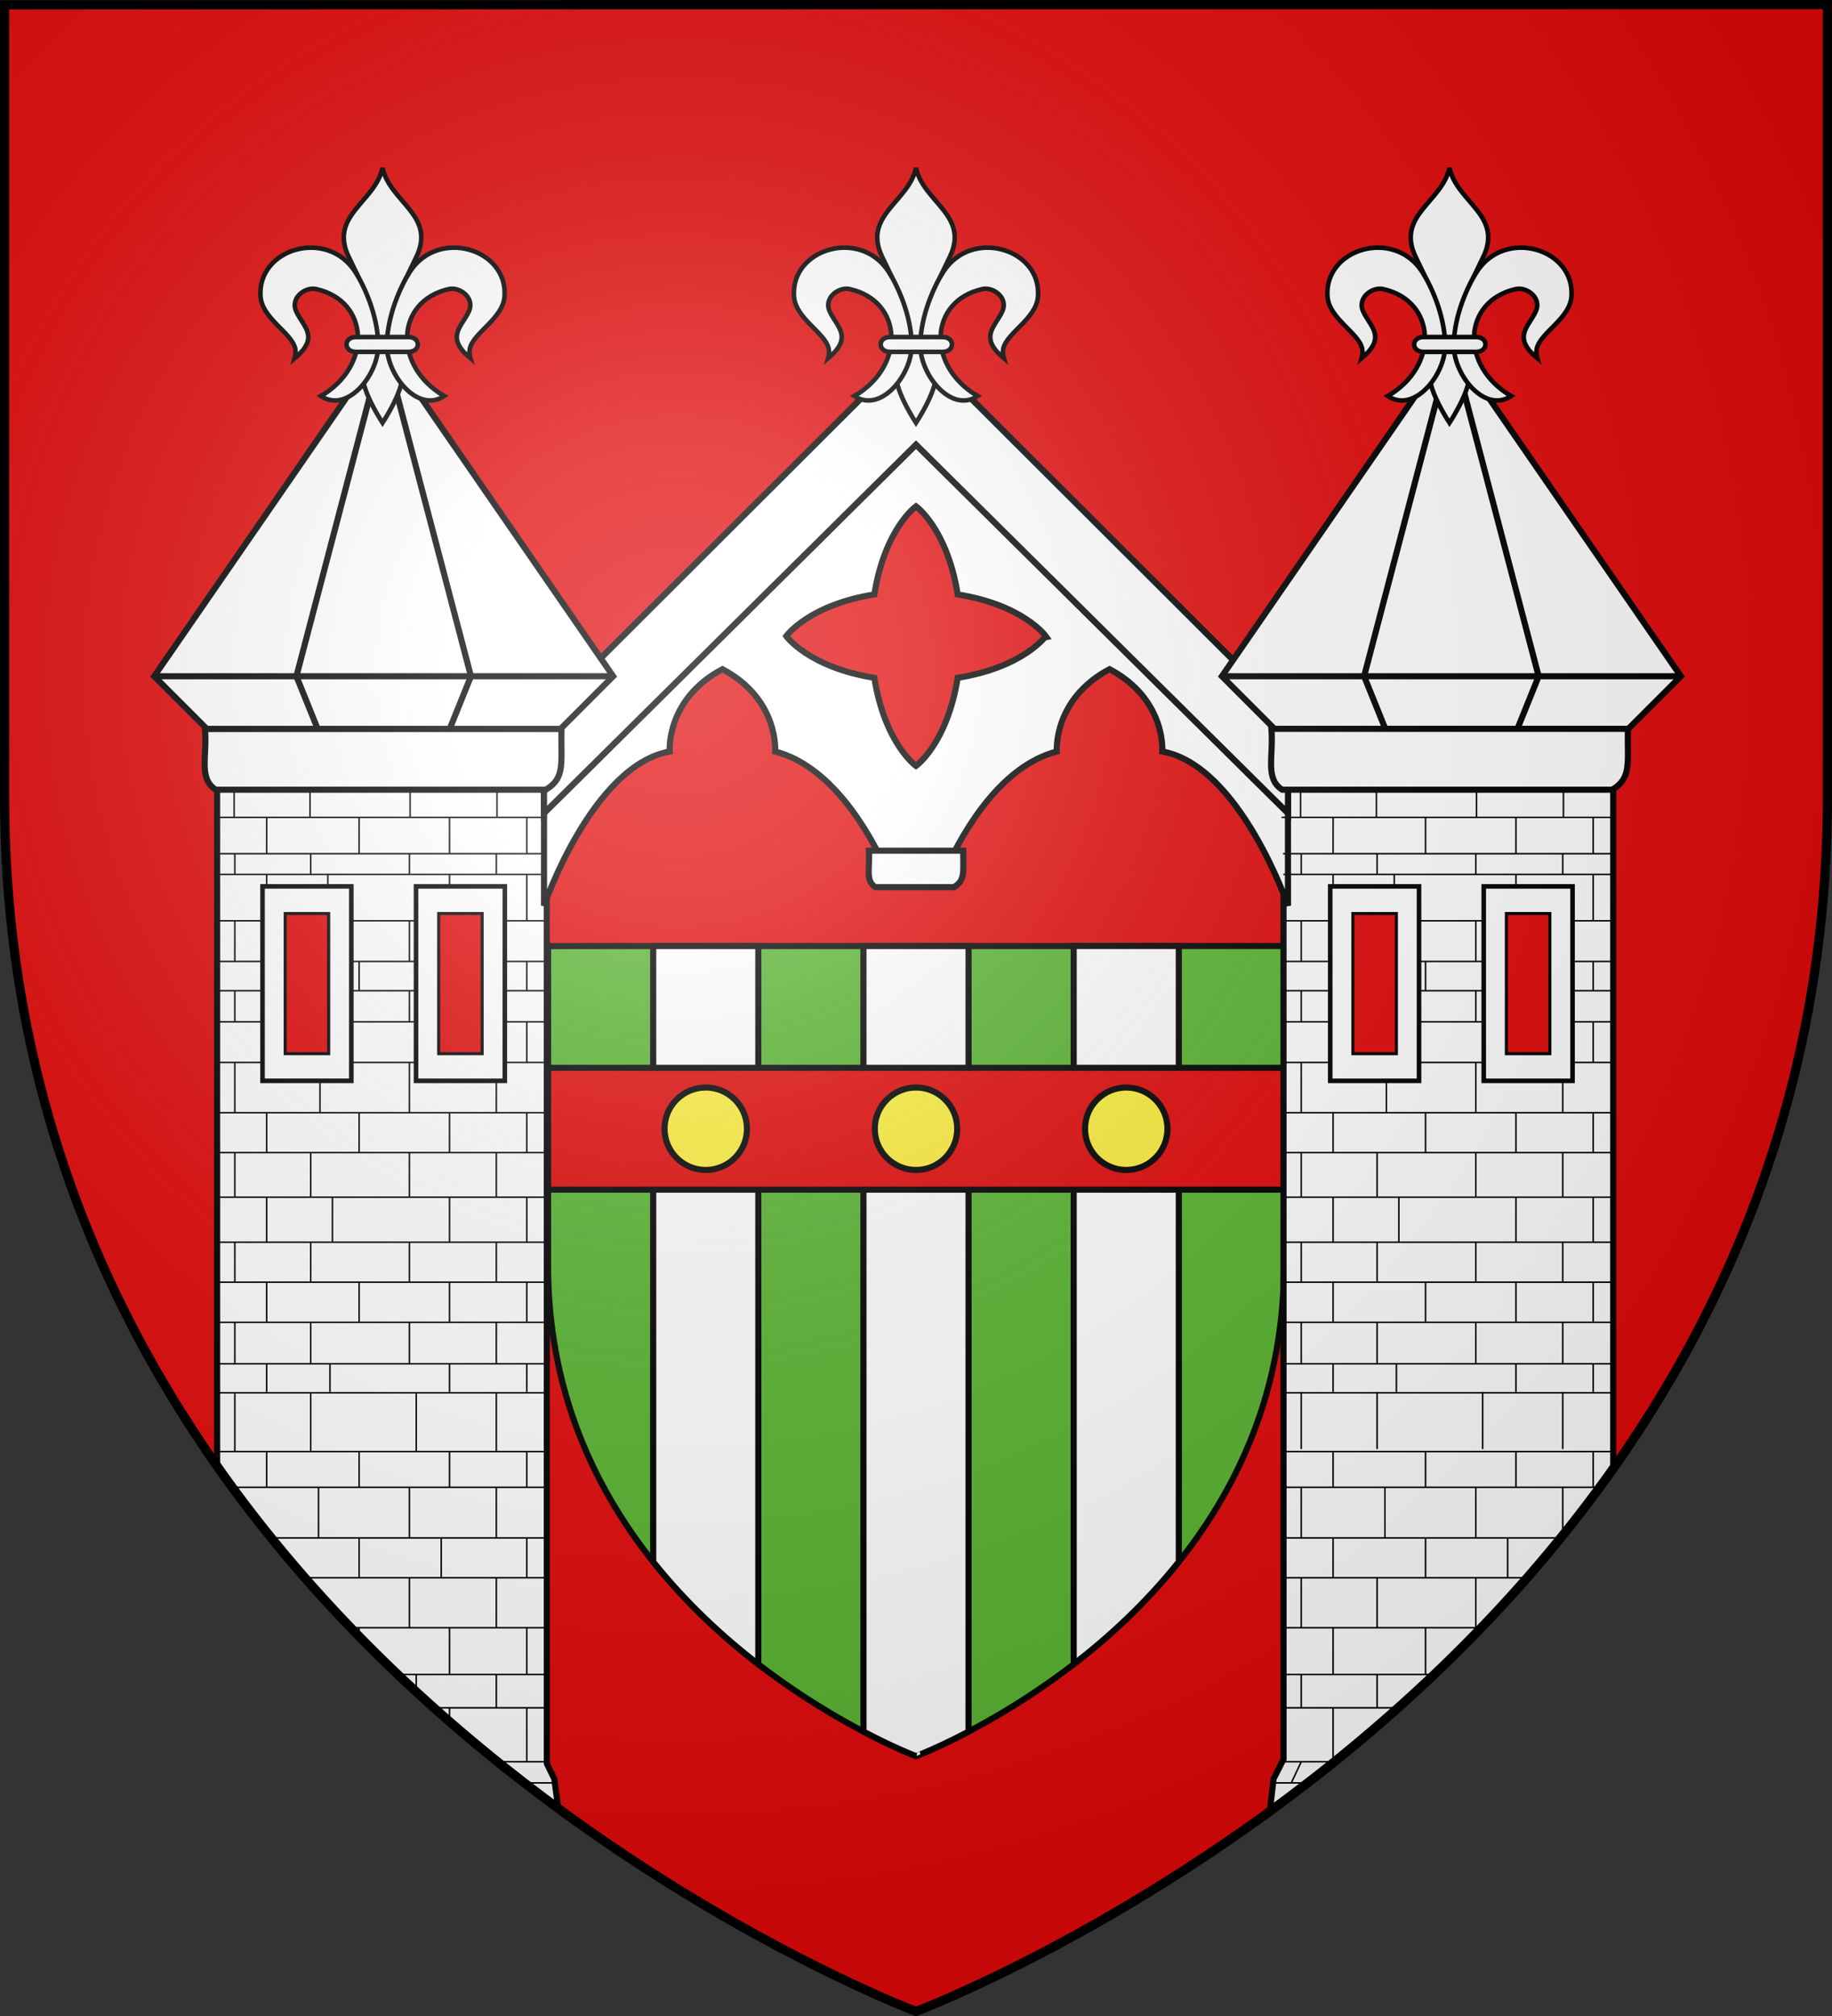 <?xml version="1.0" encoding="utf-8"?>
<!-- Generator: Adobe Illustrator 16.0.0, SVG Export Plug-In . SVG Version: 6.00 Build 0)  -->
<!DOCTYPE svg PUBLIC "-//W3C//DTD SVG 1.1//EN" "http://www.w3.org/Graphics/SVG/1.1/DTD/svg11.dtd">
<svg version="1.1"
	 id="svg2" xmlns:dc="http://purl.org/dc/elements/1.1/" xmlns:cc="http://creativecommons.org/ns#" xmlns:rdf="http://www.w3.org/1999/02/22-rdf-syntax-ns#" xmlns:svg="http://www.w3.org/2000/svg" xmlns:sodipodi="http://sodipodi.sourceforge.net/DTD/sodipodi-0.dtd" xmlns:inkscape="http://www.inkscape.org/namespaces/inkscape" sodipodi:version="0.32" inkscape:version="0.48.2 r9819" sodipodi:docname="Blason_Vide_3D.svg" inkscape:export-filename="/Users/olivier/Desktop/Blason Rouge/Blason_Vide_3D.png" inkscape:export-xdpi="144" inkscape:export-ydpi="144" inkscape:output_extension="org.inkscape.output.svg.inkscape"
	 xmlns="http://www.w3.org/2000/svg" xmlns:xlink="http://www.w3.org/1999/xlink" x="0px" y="0px" width="600px" height="660px"
	 viewBox="0 0 600 660" enable-background="new 0 0 600 660" xml:space="preserve">
<rect x="0" y="0" width="600" height="660" fill="#333333" stroke="none"/>
<g id="layer1_1_" inkscape:label="Contour final" sodipodi:insensitive="true" inkscape:groupmode="layer">
	
		<path id="path1411_1_" sodipodi:nodetypes="cccccc" inkscape:export-xdpi="144" inkscape:export-ydpi="144" inkscape:connector-curvature="0" fill="#E20909" d="
		M300,658.5c0,0-298.5-112.32-298.5-397.771V1.558l597-0.059v259.229C598.5,546.18,300,658.5,300,658.5z"/>
</g>
<sodipodi:namedview  height="660px" id="base" inkscape:cy="368.37843" inkscape:cx="333.65895" inkscape:zoom="0.50000001" showgrid="false" pagecolor="#ffffff" bordercolor="#666666" borderopacity="1.0" objecttolerance="10.0" guidetolerance="10.0" gridtolerance="10.0" showguides="true" inkscape:window-width="1280" inkscape:window-height="738" inkscape:window-x="-8" inkscape:window-y="-8" inkscape:current-layer="layer3" inkscape:guide-bbox="true" inkscape:window-maximized="1" inkscape:pageopacity="0.0" inkscape:pageshadow="2">
	</sodipodi:namedview>
<g id="layer4" inkscape:label="Meubles" inkscape:groupmode="layer">
</g>
<g>
	<g>
		<g id="layer1_3_" inkscape:label="Contour final" sodipodi:insensitive="true" inkscape:groupmode="layer">
			
				<path id="path1411_3_" sodipodi:nodetypes="cccccc" inkscape:export-xdpi="144" inkscape:export-ydpi="144" inkscape:connector-curvature="0" fill="#5AB532" stroke="#000000" stroke-width="2" d="
				M300,574.922c0,0-120.5-45.335-120.5-160.572V309.729l241-0.024v104.645C420.5,529.587,300,574.922,300,574.922z"/>
		</g>
		<path fill="#FFFFFF" stroke="#000000" stroke-width="2" d="M213.929,309.725l34.428-0.003v235.11
			c-11.636-8.971-23.702-20.096-34.428-33.537V309.725z M317.215,566.892V309.714l-34.429,0.004v257.173
			c10.39,5.46,17.214,8.03,17.214,8.03S306.824,572.352,317.215,566.892z M386.072,511.295V309.708l-34.429,0.003v235.121
			C363.28,535.861,375.346,524.736,386.072,511.295z"/>
		<rect x="179.5" y="349.588" fill="#E20909" stroke="#000000" stroke-width="2" width="241" height="39.883"/>
		<path fill="#FCEF3C" stroke="#000000" stroke-width="2" d="M300,383.029c-7.457,0-13.5-6.045-13.5-13.5
			c0-7.457,6.043-13.5,13.5-13.5c7.457,0,13.5,6.043,13.5,13.5C313.5,376.984,307.457,383.029,300,383.029z M382.358,369.529
			c0-7.457-6.044-13.5-13.5-13.5c-7.457,0-13.5,6.043-13.5,13.5c0,7.455,6.043,13.5,13.5,13.5
			C376.314,383.029,382.358,376.984,382.358,369.529z M244.643,369.529c0-7.457-6.043-13.5-13.5-13.5s-13.5,6.043-13.5,13.5
			c0,7.455,6.043,13.5,13.5,13.5S244.643,376.984,244.643,369.529z"/>
	</g>
	<g>
		<path fill="#FFFFFF" stroke="#000000" stroke-width="2" d="M420.37,575.943l-3.265,6.421l-1.228,10.631
			c37.964-27.696,78.957-64.748,112.472-112.229v-233.3H420.37V575.943z"/>
		<path fill="#FFFFFF" stroke="#000000" stroke-width="2" d="M179.085,577.325V247.467H71.11v232.538
			c33.243,47.319,73.936,84.321,111.747,112.065l-1.323-9.706L179.085,577.325z"/>
	</g>
	<path fill="#FFFFFF" stroke="#000000" stroke-width="2" d="M300.001,127.833L178.173,249.573v46.932
		c0,0,15.748-45.89,41.152-50.482c0,0-1.297-17.114,17.279-26.949c18.575,9.834,17.279,26.949,17.279,26.949
		c18.011,4.719,30.131,25.07,36.318,38.448h19.597c6.188-13.378,18.308-33.729,36.319-38.448c0,0-1.297-17.114,17.279-26.949
		c18.575,9.834,17.279,26.949,17.279,26.949c25.402,4.593,41.151,50.482,41.151,50.482v-46.932L300.001,127.833z M313.648,221.903
		c-3.453,21.571-13.648,28.852-13.648,28.852s-10.195-7.28-13.647-28.853c-21.571-3.452-28.852-13.647-28.852-13.647
		s7.28-10.196,28.853-13.648c3.453-21.571,13.648-28.852,13.648-28.852s10.195,7.281,13.647,28.854
		c21.571,3.452,28.852,13.647,28.852,13.647S335.22,218.451,313.648,221.903z"/>
	<polygon fill="#FFFFFF" stroke="#000000" stroke-width="2" points="421.829,234.05 300.001,112.506 178.173,234.05 
		178.173,266.212 300.001,145.555 421.829,266.212 	"/>
	<path id="rect6805_1_" sodipodi:nodetypes="ccccc" fill="#FFFFFF" stroke="#000000" stroke-width="2" d="M284.566,278.504h30.918
		c-0.107,6.835,0.777,9.628-3.068,11.931h-25.742C283.245,288.214,285.021,283.945,284.566,278.504z"/>
	<polygon fill="#FFFFFF" stroke="#000000" stroke-width="2" points="178.173,266.212 300.001,145.555 421.828,266.212 
		421.828,234.05 300.001,112.506 178.173,234.05 	"/>
	<path id="rect6805" sodipodi:nodetypes="ccccc" fill="#FFFFFF" stroke="#000000" stroke-width="2" d="M67.136,238.617h116.739
		c-0.181,11.413,1.298,16.075-5.122,19.919H70.656C64.932,254.829,67.897,247.7,67.136,238.617z"/>
	
		<path id="path2804" sodipodi:nodetypes="cccccccccccccccccccccccccccccccccccccccccccccccccccccccccccccccccccccccccccccccccccccccccccccccccccccccccccccccccccccccccccccccccccccccccccccccccccccccccccccccccccccccccccccccccccccccccccccccccccccccccccccccccccccccccccccccccccccccccccccccccccccccccccccccccccccccccccccccccccccccccccccccccccccccccccccccccccccccccccc" fill="#FFFFFF" stroke="#000000" stroke-width="0.5" d="
		M71.494,475.226h106.97 M76.067,486.914h102.85 M88.854,503.487h89.837 M99.842,516.529h78.849 M114.853,532.883h63.611
		 M130.273,548.204h48.871 M142.104,559.103h36.813 M162.936,576.764h15.98 M171.723,583.692h9.754 M101.76,516.529v2.185
		 M104.318,486.914v16.573 M87.337,475.226v11.688 M117.615,532.883v2.848 M117.615,503.487v13.042 M117.615,475.226v11.688
		 M162.551,548.204v10.898 M162.551,516.529v16.354 M162.551,486.914v16.573 M136.323,548.204v5.655 M134.083,516.529v16.354
		 M134.083,486.914v16.573 M172.529,559.103v17.661 M172.529,532.883v15.321 M172.529,503.487v13.042 M172.529,475.226v11.688
		 M147.225,559.103v4.517 M147.225,532.883v15.321 M144.506,503.487v13.042 M147.225,475.226v11.688 M71.044,446.473h107.646
		 M70.456,258.399h109.145 M70.456,267.597h108.679 M70.943,279.488h107.831 M71.044,286.259h107.42 M71.044,301.453h107.646
		 M71.044,314.763h107.42 M71.044,324.345h107.646 M71.044,334.523h107.873 M71.268,347.835h107.875 M71.044,364.283h108.099
		 M70.591,377.335h108.552 M71.044,391.935h107.646 M70.818,406.674h108.326 M70.818,419.761h108.326 M70.818,432.907h108.099
		 M76.683,258.102v9.387 M76.909,279.488v6.771 M76.909,301.453v13.31 M76.909,324.345v10.178 M76.909,347.835v16.448
		 M76.909,377.335v14.6 M76.909,406.674v13.086 M76.909,432.907v13.565 M76.909,456.275v18.738 M101.534,258.102v9.387
		 M101.76,279.488v6.771 M101.76,301.453v13.31 M101.76,324.345v10.178 M104.799,347.835v16.448 M101.76,377.335v14.6
		 M101.76,406.674v13.086 M101.76,432.907v13.565 M101.76,456.275v18.738 M87.348,267.604l-0.013,11.884 M87.337,286.259v15.194
		 M87.337,314.763v9.583 M87.337,334.523v13.312 M87.337,364.283v13.052 M87.337,391.935v14.739 M87.337,419.761v13.147
		 M87.337,446.473v9.205 M117.615,267.604v11.884 M107.375,286.259v15.194 M117.615,314.763v9.583 M108.304,334.523v13.312
		 M117.615,364.283v13.052 M108.876,391.935v14.739 M117.615,419.761v13.147 M108.073,446.473v9.205 M162.778,258.102v9.387
		 M162.551,279.488v6.771 M162.551,301.453v13.31 M162.551,324.345v10.178 M162.551,347.835v16.448 M162.551,377.335v14.6
		 M162.551,406.674v13.086 M162.551,432.907v13.565 M162.551,456.275v18.738 M134.309,258.102v9.387 M134.083,279.488v6.771
		 M134.083,301.453v13.31 M134.083,324.345v10.178 M134.083,347.835v16.448 M134.083,377.335v14.6 M134.083,406.674v13.086
		 M134.083,432.907v13.565 M136.323,456.275v18.738 M172.529,267.604v11.884 M172.529,286.259v15.194 M172.529,314.763v9.583
		 M172.529,334.523v13.312 M172.529,364.283v13.052 M172.529,391.935v14.739 M172.529,419.761v13.147 M172.529,446.473v9.205
		 M147.225,267.604v11.884 M147.225,286.259v15.194 M147.225,314.763v9.583 M142.907,334.523v13.312 M147.225,364.283v13.052
		 M147.225,391.935v14.739 M147.225,419.761v13.147 M147.225,446.473v9.205 M71.268,455.98h107.422"/>
	<g>
		<path id="path2465_1_" sodipodi:nodetypes="ccccc" fill="#E20909" stroke="#000000" stroke-width="2" d="M86.231,290.435v63.159
			h28.583v-63.159H86.231z"/>
		<path id="rect2462_1_" fill="#FFFFFF" stroke="#000000" d="M86.231,290.435v63.159h28.583v-63.159H86.231z M93.403,299.069h14.244
			v45.893H93.403V299.069z"/>
	</g>
	<g>
		<polygon fill="#FFFFFF" stroke="#000000" stroke-width="2" points="125.658,112.506 50.5,221.396 67.722,238.617 183.593,238.617 
			200.816,221.396 		"/>
		<line fill="none" stroke="#000000" stroke-width="2" x1="50.5" y1="221.396" x2="200.816" y2="221.396"/>
		<polyline fill="none" stroke="#000000" stroke-width="2" points="147.287,238.617 154.24,221.396 125.658,112.506 		"/>
		<polyline fill="none" stroke="#000000" stroke-width="2" points="104.029,238.617 97.076,221.396 125.658,112.506 		"/>
	</g>
	<g>
		<path id="path2465_2_" sodipodi:nodetypes="ccccc" fill="#E20909" stroke="#000000" stroke-width="2" d="M136.503,290.435v63.159
			h28.583v-63.159H136.503z"/>
		<path id="rect2462_2_" fill="#FFFFFF" stroke="#000000" d="M136.503,290.435v63.159h28.583v-63.159H136.503z M157.914,344.962
			h-14.244v-45.893h14.244V344.962z"/>
	</g>
	<g>
		<polygon fill="#FFFFFF" stroke="#000000" stroke-width="2" points="475.342,112.506 400.184,221.396 417.406,238.617 
			533.277,238.617 550.5,221.396 		"/>
		<line fill="none" stroke="#000000" stroke-width="2" x1="400.184" y1="221.396" x2="550.5" y2="221.396"/>
		<polyline fill="none" stroke="#000000" stroke-width="2" points="496.971,238.617 503.923,221.396 475.342,112.506 		"/>
		<polyline fill="none" stroke="#000000" stroke-width="2" points="453.713,238.617 446.76,221.396 475.342,112.506 		"/>
	</g>
	<path id="path4224" sodipodi:nodetypes="ccccc" fill="#FFFFFF" stroke="#000000" stroke-width="2" d="M416.398,238.617h116.739
		c-0.179,11.413,1.298,16.075-5.12,19.919h-108.1C414.195,254.829,417.157,247.7,416.398,238.617z"/>
	
		<path id="path4228" sodipodi:nodetypes="cccccccccccccccccccccccccccccccccccccccccccccccccccccccccccccccccccccccccccccccccccccccccccccccccccccccccccccccccccccccccccccccccccccccccccccccccccccccccccccccccccccccccccccccccccccccccccccccccccccccccccccccccccccccccccccccccccccccccccccccccccccccccccccccccccccccccccccccccccccccccccccccccccccccccccccccccccccccccccc" fill="#FFFFFF" stroke="#000000" stroke-width="0.5" d="
		M420.757,475.226h106.971 M420.305,486.914h103.628 M420.305,503.487h91.507 M420.305,516.529h79.851 M420.305,532.883h64.843
		 M420.305,548.204h49.417 M420.757,559.103h37.142 M420.757,576.764h15.698 M417.042,583.692h11.229 M426.169,576.764l-3.258,6.929
		 M426.169,548.204v10.898 M426.169,516.529v16.354 M426.169,486.914v16.573 M451.02,548.204v10.898 M451.02,516.529v16.354
		 M453.581,486.914v16.573 M436.599,559.103v17.661 M436.599,532.883v15.321 M436.599,503.487v13.042 M436.599,475.226v11.688
		 M466.879,532.883v15.321 M466.879,503.487v13.042 M466.879,475.226v11.688 M511.813,486.914v16.573 M483.345,516.529v16.354
		 M483.345,486.914v16.573 M521.788,475.226v11.688 M493.768,503.487v13.042 M496.487,475.226v11.688 M420.305,446.473h107.646
		 M419.716,258.399h109.145 M419.716,267.597h108.685 M420.203,279.488h107.833 M420.305,286.259h107.423 M420.305,301.453h107.646
		 M420.305,314.763h107.423 M420.305,324.345h107.646 M420.305,334.523h107.873 M420.533,347.835h107.871 M420.305,364.283h108.1
		 M419.854,377.335h108.553 M420.305,391.935h107.646 M420.079,406.674h108.327 M420.079,419.761h108.327 M420.079,432.907h108.099
		 M425.945,258.102v9.387 M426.169,279.488v6.771 M426.169,301.453v13.31 M426.169,324.345v10.178 M426.169,347.835v16.448
		 M426.169,377.335v14.6 M426.169,406.674v13.086 M426.169,432.907v13.565 M426.169,455.678v18.738 M450.794,258.102v9.387
		 M451.02,279.488v6.771 M451.02,301.453v13.31 M451.02,324.345v10.178 M454.06,347.835v16.448 M451.02,377.335v14.6
		 M451.02,406.674v13.086 M451.02,432.907v13.565 M451.02,455.678v18.738 M436.611,267.604l-0.012,11.884 M436.599,286.259v15.194
		 M436.599,314.763v9.583 M436.599,334.523v13.312 M436.599,364.283v13.052 M436.599,391.935v14.739 M436.599,419.761v13.147
		 M436.599,446.473v9.205 M466.879,267.604v11.884 M456.637,286.259v15.194 M466.879,314.763v9.583 M457.568,334.523v13.312
		 M466.879,364.283v13.052 M458.138,391.935v14.739 M466.879,419.761v13.147 M457.335,446.473v9.205 M512.041,258.102v9.387
		 M511.813,279.488v6.771 M511.813,301.453v13.31 M511.813,324.345v10.178 M511.813,347.835v16.448 M511.813,377.335v14.6
		 M511.813,406.674v13.086 M511.813,432.907v13.565 M511.813,455.678v18.738 M483.573,258.102v9.387 M483.345,279.488v6.771
		 M483.345,301.453v13.31 M483.345,324.345v10.178 M483.345,347.835v16.448 M483.345,377.335v14.6 M483.345,406.674v13.086
		 M483.345,432.907v13.565 M485.582,455.678v18.738 M521.788,267.604v11.884 M521.788,286.259v15.194 M521.788,314.763v9.583
		 M521.788,334.523v13.312 M521.788,364.283v13.052 M521.788,391.935v14.739 M521.788,419.761v13.147 M521.788,446.473v9.205
		 M496.487,267.604v11.884 M496.487,286.259v15.194 M496.487,314.763v9.583 M492.17,334.523v13.312 M496.487,364.283v13.052
		 M496.487,391.935v14.739 M496.487,419.761v13.147 M496.487,446.473v9.205 M420.533,455.98h107.418"/>
	<g>
		<path fill="#FFFFFF" stroke="#000000" stroke-width="1.5" d="M299.997,54.965c-2.415,11.212-17.582,15.54-11.087,29.109
			c7.783,16.253,12.3,23.104,4.93,41.521c1.052,4.303,4.07,9.574,6.158,12.826c2.089-3.252,5.107-8.523,6.154-12.826
			c-7.365-18.416-2.848-25.268,4.936-41.521C317.58,70.504,302.412,66.177,299.997,54.965z"/>
		<path fill="#FFFFFF" stroke="#000000" stroke-width="1.5" d="M321.737,94.636c3.586-0.786,8.445,2.814,6.609,7.135
			c-1.229,2.945-4.338,5.826-4,9.096c0.303,2.883,2.967,5.172,4.438,6.418c-0.266-0.918-0.416-2.029-0.209-3.076
			c1.051-5.236,10.809-9.819,11.379-17.085c1.215-15.71-21.748-22.583-31.014-8.117c-2.947,4.584-7.379,14.204-7.535,23.827
			c-0.148,9.752,10.066,22.649,18.793,16.822C303.328,119.835,304.205,98.562,321.737,94.636L321.737,94.636z"/>
		<path fill="#FFFFFF" stroke="#000000" stroke-width="1.5" d="M278.266,94.636c-3.587-0.786-8.443,2.814-6.618,7.135
			c1.23,2.945,4.347,5.826,4.006,9.096c-0.308,2.883-2.964,5.172-4.439,6.418c0.262-0.918,0.42-2.029,0.209-3.076
			c-1.047-5.236-10.808-9.819-11.378-17.085c-1.216-15.71,21.746-22.583,31.015-8.117c2.946,4.584,7.376,14.204,7.528,23.827
			c0.157,9.752-10.062,22.649-18.786,16.822C296.665,119.835,295.796,98.562,278.266,94.636L278.266,94.636z"/>
		<path fill="#FFFFFF" stroke="#000000" stroke-width="1.5" d="M291.527,110.34c-4.137-0.028-4.117,4.862,0,4.862h17.163
			c4.123,0,4.139-4.891,0-4.862H291.527z"/>
	</g>
	<g>
		<path fill="#FFFFFF" stroke="#000000" stroke-width="1.5" d="M474.713,54.965c-2.414,11.212-17.582,15.54-11.087,29.109
			c7.782,16.253,12.3,23.104,4.93,41.521c1.052,4.303,4.07,9.574,6.157,12.826c2.09-3.252,5.107-8.523,6.154-12.826
			c-7.365-18.416-2.848-25.268,4.936-41.521C492.297,70.504,477.129,66.177,474.713,54.965z"/>
		<path fill="#FFFFFF" stroke="#000000" stroke-width="1.5" d="M496.453,94.636c3.586-0.786,8.445,2.814,6.609,7.135
			c-1.229,2.945-4.338,5.826-4,9.096c0.303,2.883,2.967,5.172,4.438,6.418c-0.266-0.918-0.416-2.029-0.209-3.076
			c1.051-5.236,10.809-9.819,11.379-17.085c1.215-15.71-21.748-22.583-31.014-8.117c-2.947,4.584-7.379,14.204-7.535,23.827
			c-0.148,9.752,10.066,22.649,18.793,16.822C478.045,119.835,478.922,98.562,496.453,94.636L496.453,94.636z"/>
		<path fill="#FFFFFF" stroke="#000000" stroke-width="1.5" d="M452.983,94.636c-3.588-0.786-8.443,2.814-6.617,7.135
			c1.229,2.945,4.347,5.826,4.006,9.096c-0.309,2.883-2.965,5.172-4.439,6.418c0.262-0.918,0.42-2.029,0.209-3.076
			c-1.047-5.236-10.807-9.819-11.377-17.085c-1.217-15.71,21.746-22.583,31.015-8.117c2.946,4.584,7.376,14.204,7.528,23.827
			c0.156,9.752-10.063,22.649-18.787,16.822C471.381,119.835,470.512,98.562,452.983,94.636L452.983,94.636z"/>
		<path fill="#FFFFFF" stroke="#000000" stroke-width="1.5" d="M466.243,110.34c-4.137-0.028-4.116,4.862,0,4.862h17.163
			c4.123,0,4.139-4.891,0-4.862H466.243z"/>
	</g>
	<g>
		<path fill="#FFFFFF" stroke="#000000" stroke-width="1.5" d="M114.198,84.074c7.783,16.253,12.301,23.104,4.936,41.521
			c1.047,4.303,4.064,9.574,6.154,12.826c2.087-3.252,5.105-8.523,6.157-12.826c-7.37-18.416-2.853-25.268,4.93-41.521
			c6.495-13.569-8.673-17.897-11.087-29.109C122.871,66.177,107.703,70.504,114.198,84.074z"/>
		<path fill="#FFFFFF" stroke="#000000" stroke-width="1.5" d="M103.547,94.636c17.531,3.926,18.408,25.199,1.539,35.02
			c8.727,5.827,18.941-7.07,18.793-16.822c-0.156-9.623-4.588-19.243-7.535-23.827c-9.266-14.466-32.229-7.593-31.014,8.117
			c0.57,7.266,10.328,11.849,11.379,17.085c0.207,1.047,0.057,2.158-0.209,3.076c1.471-1.246,4.135-3.535,4.438-6.418
			c0.338-3.27-2.771-6.15-4-9.096C95.102,97.451,99.961,93.85,103.547,94.636L103.547,94.636z"/>
		<path fill="#FFFFFF" stroke="#000000" stroke-width="1.5" d="M147.018,94.636c-17.529,3.926-18.398,25.199-1.537,35.02
			c-8.725,5.827-18.943-7.07-18.787-16.822c0.152-9.623,4.582-19.243,7.528-23.827c9.269-14.466,32.231-7.593,31.015,8.117
			c-0.57,7.266-10.33,11.849-11.377,17.085c-0.211,1.047-0.053,2.158,0.209,3.076c-1.475-1.246-4.131-3.535-4.439-6.418
			c-0.341-3.27,2.776-6.15,4.006-9.096C155.461,97.451,150.606,93.85,147.018,94.636L147.018,94.636z"/>
		<path fill="#FFFFFF" stroke="#000000" stroke-width="1.5" d="M116.594,110.34c-4.139-0.028-4.123,4.862,0,4.862h17.163
			c4.116,0,4.137-4.891,0-4.862H116.594z"/>
	</g>
	<g>
		<g>
			<path id="path2465_4_" sodipodi:nodetypes="ccccc" fill="#E20909" stroke="#000000" stroke-width="2" d="M435.914,290.435v63.159
				h28.584v-63.159H435.914z"/>
			<path id="rect2462_4_" fill="#FFFFFF" stroke="#000000" d="M435.914,290.435v63.159h28.584v-63.159H435.914z M443.086,299.069
				h14.244v45.893h-14.244V299.069z"/>
		</g>
		<g>
			<path id="path2465_3_" sodipodi:nodetypes="ccccc" fill="#E20909" stroke="#000000" stroke-width="2" d="M486.186,290.435v63.159
				h28.584v-63.159H486.186z"/>
			<path id="rect2462_3_" fill="#FFFFFF" stroke="#000000" d="M486.186,290.435v63.159h28.584v-63.159H486.186z M507.598,344.962
				h-14.244v-45.893h14.244V344.962z"/>
		</g>
	</g>
</g>
<g id="layer2" inkscape:label="Reflet final" sodipodi:insensitive="true" inkscape:groupmode="layer">
	
		<radialGradient id="path2875_1_" cx="-478.329" cy="1076.437" r="299.999" gradientTransform="matrix(1.353 0 0 1.349 869.304 -1232.434)" gradientUnits="userSpaceOnUse">
		<stop  offset="0" style="stop-color:#FFFFFF;stop-opacity:0.314"/>
		<stop  offset="0.19" style="stop-color:#FFFFFF;stop-opacity:0.251"/>
		<stop  offset="0.6" style="stop-color:#6B6B6B;stop-opacity:0.126"/>
		<stop  offset="1" style="stop-color:#000000;stop-opacity:0.126"/>
	</radialGradient>
	
		<path id="path2875" sodipodi:nodetypes="cccccc" inkscape:export-xdpi="144" inkscape:export-ydpi="144" fill="url(#path2875_1_)" d="
		M300,658.5c0,0,298.5-112.32,298.5-397.772c0-285.451,0-258.551,0-258.551H1.5v258.551C1.5,546.18,300,658.5,300,658.5z"/>
</g>
<g id="layer1" inkscape:label="Contour final" sodipodi:insensitive="true" inkscape:groupmode="layer">
	
		<path id="path1411" sodipodi:nodetypes="cccccc" inkscape:export-xdpi="144" inkscape:export-ydpi="144" inkscape:connector-curvature="0" fill="none" stroke="#000000" stroke-width="3" d="
		M300,658.5c0,0-298.5-112.32-298.5-397.771V1.558l597-0.059v259.229C598.5,546.18,300,658.5,300,658.5z"/>
</g>
</svg>
